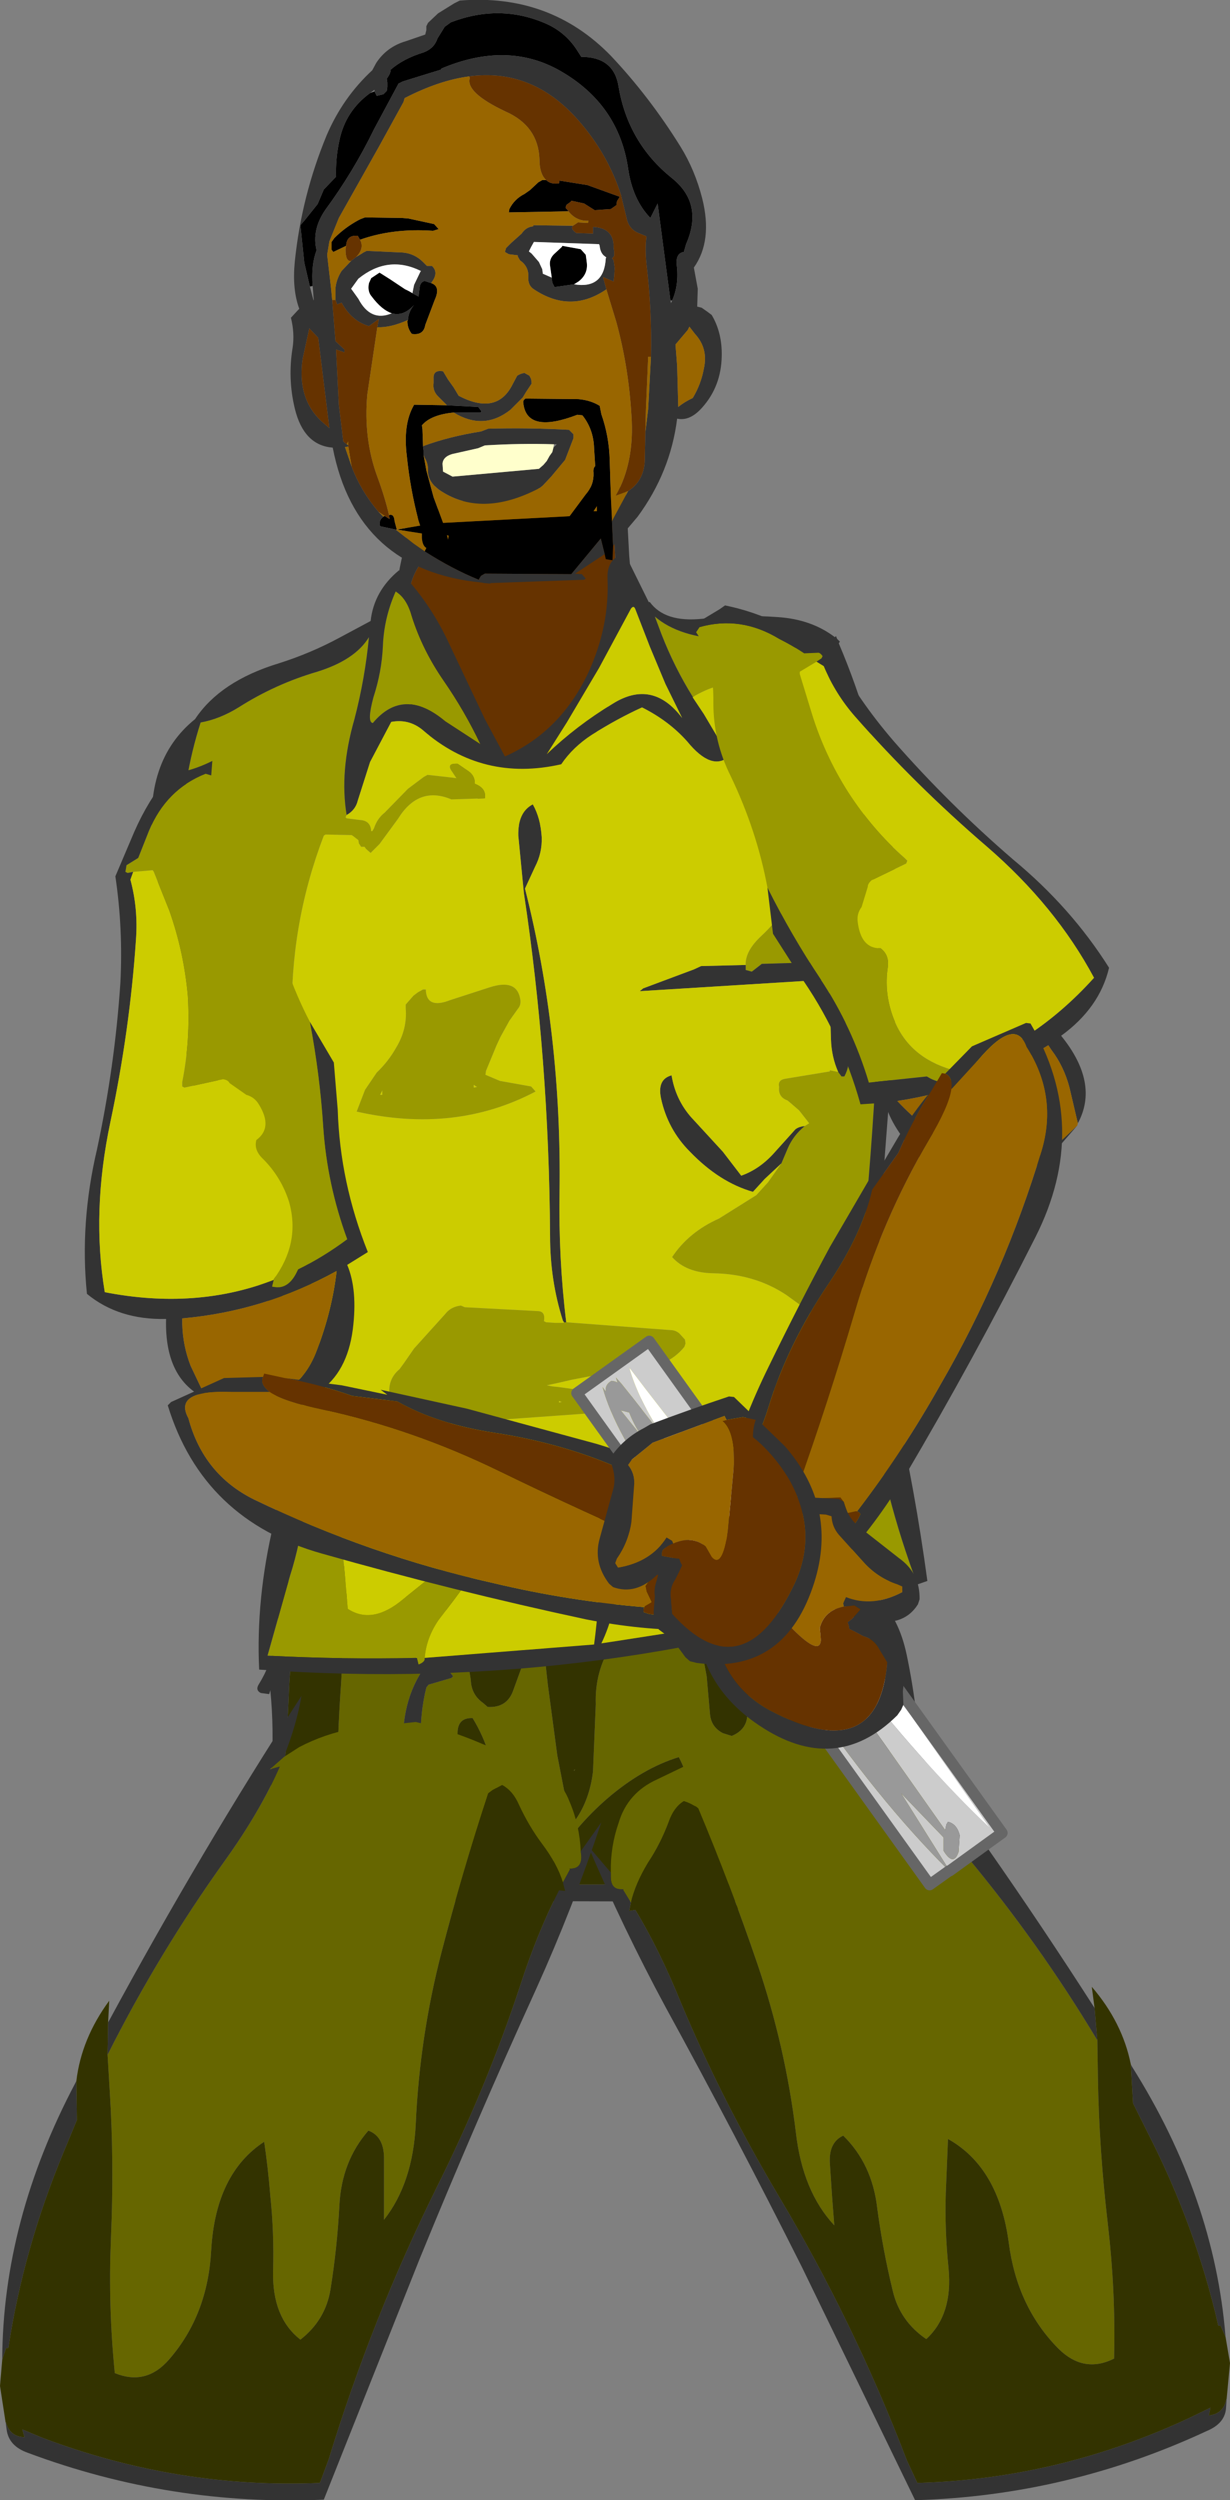 <?xml version="1.0" encoding="UTF-8" standalone="no"?>
<svg xmlns:xlink="http://www.w3.org/1999/xlink" height="224.25px" width="110.35px" xmlns="http://www.w3.org/2000/svg">
  <rect width="100%" height="100%" fill="#808080" stroke="none"/>
  <g transform="matrix(1.0, 0.0, 0.0, 1.0, 46.15, 25.6)">
    <path d="M8.8 19.6 L8.95 22.6 9.2 27.1 9.4 30.45 9.35 32.35 5.25 42.05 Q1.3 51.25 -3.95 43.55 -9.15 35.8 -9.2 34.5 L-9.45 32.15 Q-9.8 29.7 -9.45 27.5 -9.1 25.45 -7.75 24.2 -7.05 23.6 -7.35 22.45 -7.7 21.15 -6.05 21.0 L-4.05 20.6 -1.45 19.85 8.8 19.45 8.8 19.6" fill="#663300" fill-rule="evenodd" stroke="none"/>
    <path d="M8.8 19.6 L8.8 19.45 -1.45 19.85 -4.05 20.6 -6.05 21.0 Q-7.7 21.15 -7.35 22.45 -7.05 23.6 -7.75 24.2 -9.1 25.45 -9.45 27.5 -9.8 29.7 -9.45 32.15 L-9.2 34.5 Q-9.15 35.8 -3.95 43.55 1.3 51.25 5.25 42.05 L9.35 32.35 9.4 30.45 9.2 27.1 8.95 22.6 8.8 19.6 M9.95 18.25 L10.0 18.65 10.3 24.25 10.8 30.25 Q11.0 32.1 10.2 33.7 L5.3 44.75 Q0.5 55.5 -10.4 35.65 L-10.45 35.3 -10.65 29.65 Q-10.7 26.7 -9.95 23.85 -9.6 22.65 -9.65 21.3 L-9.4 21.05 Q-5.7 19.45 -1.8 18.6 L-1.15 18.35 Q4.2 18.15 9.6 18.1 9.75 18.1 9.95 18.25" fill="#333333" fill-rule="evenodd" stroke="none"/>
    <path d="M-12.55 -17.4 L-12.35 -17.0 -11.75 -17.15 -11.45 -17.45 -11.4 -17.8 -11.4 -18.2 -11.45 -18.55 Q-11.1 -19.0 -11.1 -19.35 -9.95 -20.35 -8.15 -20.9 -7.2 -21.25 -6.9 -22.15 L-6.25 -23.2 -5.7 -23.6 Q-1.25 -25.3 2.9 -23.45 4.55 -22.7 5.55 -21.2 L6.0 -20.5 Q8.95 -20.5 9.35 -17.8 10.2 -12.8 14.1 -9.65 17.0 -7.35 15.4 -3.7 L15.2 -3.0 Q14.5 -2.9 14.55 -1.95 14.8 -0.1 14.15 1.35 L14.0 1.35 12.85 -7.35 12.2 -6.05 Q10.6 -7.7 10.2 -10.5 9.35 -16.25 4.1 -19.25 -0.65 -21.95 -6.55 -19.45 L-6.6 -19.35 -8.55 -18.75 -10.0 -18.3 -10.4 -18.1 -12.6 -14.0 Q-14.45 -10.2 -16.95 -6.8 -18.2 -5.0 -17.75 -3.15 -18.25 -1.85 -18.1 0.05 L-18.35 0.1 -18.85 -2.05 -19.2 -5.4 -18.85 -5.8 -17.65 -7.3 -17.1 -8.6 -16.0 -9.75 Q-16.05 -11.4 -15.7 -13.0 -15.15 -15.65 -12.95 -17.25 L-12.55 -17.4 M2.85 -9.45 Q3.25 -9.05 4.0 -9.15 L4.05 -9.4 6.55 -9.0 9.45 -7.95 9.2 -7.55 9.15 -7.2 8.65 -6.85 7.2 -6.75 6.25 -7.35 5.1 -7.6 5.05 -7.5 4.7 -7.25 Q4.5 -6.95 4.7 -6.85 L4.85 -6.65 -0.5 -6.55 -0.45 -6.85 Q0.0 -7.75 0.9 -8.2 L1.4 -8.55 2.15 -9.25 2.5 -9.45 2.85 -9.45 M3.35 -0.7 L3.2 -1.75 Q3.1 -2.35 3.55 -2.8 L4.25 -3.45 4.3 -3.55 5.95 -3.25 6.4 -2.75 6.45 -2.4 6.5 -2.0 Q6.6 -1.0 5.75 -0.35 L5.35 -0.1 3.6 0.15 3.4 -0.25 3.35 -0.7 M8.85 23.35 L8.8 24.65 8.2 24.55 8.1 24.1 7.75 22.7 5.1 25.9 -2.65 25.85 -3.0 26.05 -3.15 26.3 -3.2 26.4 Q-5.55 25.45 -8.05 23.85 L-7.9 23.55 Q-8.25 23.35 -8.3 22.65 L-8.3 22.25 -10.55 21.9 -10.65 21.9 -12.05 21.6 Q-12.2 21.05 -11.75 20.75 L-11.7 20.7 -11.6 20.7 -11.2 20.95 -11.25 20.6 Q-10.8 20.45 -10.75 21.15 L-10.55 21.9 -8.5 21.55 -8.45 21.55 -8.6 21.1 Q-9.35 18.25 -9.65 15.3 -10.0 12.5 -9.05 10.8 L-9.0 10.7 -6.05 10.75 -3.25 10.9 -2.95 11.3 -3.05 11.4 -5.45 11.4 Q-7.5 11.6 -8.3 12.55 L-8.25 12.9 -8.2 14.4 -8.2 14.45 -8.15 14.8 -8.15 15.2 -7.9 16.6 -7.25 19.0 -6.4 21.3 4.95 20.7 6.4 18.75 Q7.15 17.9 7.1 16.8 7.05 16.4 7.25 16.2 L7.15 14.6 Q7.1 12.9 6.1 11.65 L5.65 11.6 Q1.1 13.35 0.8 10.55 0.75 10.3 1.0 10.15 L5.75 10.2 Q6.85 10.3 7.65 10.8 L7.8 11.55 Q8.5 13.55 8.55 15.7 L8.65 18.9 8.75 20.9 8.75 21.15 8.85 23.35 M7.1 20.25 L7.4 20.25 7.4 20.2 7.4 19.8 7.1 20.25 M-15.1 -3.55 L-16.25 -3.0 -16.4 -3.2 -16.4 -3.55 -16.4 -3.9 -16.15 -4.25 Q-15.2 -5.2 -14.0 -5.85 L-13.8 -5.95 -13.4 -6.1 -10.1 -6.05 -9.5 -6.0 -7.2 -5.5 -6.8 -5.05 -7.3 -4.9 Q-10.9 -5.15 -13.85 -4.1 L-14.05 -4.45 Q-15.05 -4.55 -15.1 -3.55 M-7.45 -0.2 Q-6.6 0.1 -7.15 1.3 L-8.0 3.55 Q-8.15 4.5 -9.2 4.35 -9.6 3.85 -9.6 3.2 L-9.55 3.1 Q-9.5 2.35 -9.0 1.75 -9.95 2.8 -11.0 2.5 -11.9 2.2 -12.8 1.0 -13.2 0.55 -13.05 -0.2 L-12.85 -0.65 -12.1 -1.15 -11.15 -0.55 -9.8 0.35 Q-9.45 0.5 -9.15 0.7 L-8.6 1.0 -8.5 0.2 Q-8.45 -0.3 -8.05 -0.4 L-7.45 -0.2 M-5.9 22.45 L-6.05 22.4 -5.95 22.8 -5.9 22.45" fill="#000000" fill-rule="evenodd" stroke="none"/>
    <path d="M14.15 1.35 Q14.8 -0.1 14.55 -1.95 14.5 -2.9 15.2 -3.0 L15.4 -3.7 Q17.0 -7.35 14.1 -9.65 10.2 -12.8 9.35 -17.8 8.95 -20.5 6.0 -20.5 L5.55 -21.2 Q4.55 -22.7 2.9 -23.45 -1.25 -25.3 -5.7 -23.6 L-6.25 -23.2 -6.9 -22.15 Q-7.2 -21.25 -8.15 -20.9 -9.95 -20.35 -11.1 -19.35 -11.1 -19.0 -11.45 -18.55 L-11.4 -18.2 -11.4 -17.8 -11.45 -17.45 -11.75 -17.15 -12.35 -17.0 -12.55 -17.4 -12.55 -17.55 -12.95 -17.25 Q-15.15 -15.65 -15.7 -13.0 -16.05 -11.4 -16.0 -9.75 L-17.1 -8.6 -17.65 -7.3 -18.85 -5.8 -19.2 -5.4 -18.85 -2.05 -18.35 0.1 -18.05 1.25 -18.0 1.35 -18.0 1.3 -18.1 0.05 Q-18.25 -1.85 -17.75 -3.15 -18.2 -5.0 -16.95 -6.8 -14.45 -10.2 -12.6 -14.0 L-10.4 -18.1 -10.0 -18.3 -8.55 -18.75 -6.6 -19.35 -6.55 -19.45 Q-0.65 -21.95 4.1 -19.25 9.35 -16.25 10.2 -10.5 10.6 -7.7 12.2 -6.05 L12.85 -7.35 14.0 1.35 14.05 1.6 14.15 1.35 M5.25 -5.35 Q5.0 -5.1 5.55 -4.7 L7.05 -4.65 7.05 -5.25 Q8.95 -5.15 8.9 -3.4 L8.95 -3.05 8.95 -2.65 8.8 -2.45 8.75 -2.45 8.9 -2.25 9.0 -1.55 8.95 -0.8 8.9 -0.35 7.95 -0.75 8.25 0.35 Q5.05 2.55 1.75 0.35 1.2 0.0 1.25 -0.75 1.3 -1.7 0.5 -2.25 L0.3 -2.6 0.3 -2.7 -0.5 -2.8 -0.85 -3.0 -0.75 -3.35 -0.3 -3.8 0.65 -4.65 Q1.05 -5.25 1.7 -5.3 L1.7 -5.4 5.25 -5.35 M10.2 18.45 Q11.75 17.45 11.7 15.35 L11.75 13.15 12.0 11.1 12.25 6.45 12.25 6.4 Q12.35 2.3 11.85 -1.9 11.7 -3.3 11.85 -4.4 L11.25 -4.65 Q10.25 -5.0 10.05 -6.1 L9.6 -7.95 9.6 -8.0 Q8.4 -11.8 5.7 -14.85 1.6 -19.5 -4.05 -18.75 -6.75 -18.4 -9.85 -16.8 L-9.95 -16.45 -12.15 -12.45 -15.75 -6.05 -16.6 -3.95 -16.8 -2.75 -16.45 0.25 -16.35 1.3 -16.05 5.0 -15.25 5.75 -15.25 6.0 -16.0 5.75 -15.75 10.7 -15.35 14.0 -15.05 14.25 Q-15.0 14.25 -14.9 14.35 L-14.9 14.45 -15.2 14.5 -14.6 16.25 Q-13.8 18.4 -12.2 20.3 L-11.75 20.75 Q-12.2 21.05 -12.05 21.6 L-10.65 21.9 -9.05 23.15 -8.05 23.85 Q-5.55 25.45 -3.2 26.4 L-3.15 26.4 -3.15 26.3 -3.0 26.05 -2.65 25.85 5.1 25.9 7.75 22.7 8.1 24.1 5.45 25.85 6.05 25.9 6.4 26.3 6.25 26.4 -2.2 26.7 -2.1 26.75 -2.7 26.7 -2.95 26.65 Q-14.15 25.55 -16.3 14.55 -18.9 14.35 -19.7 11.05 -20.35 8.35 -19.9 5.6 -19.7 4.3 -20.05 2.9 L-19.45 2.25 -19.3 2.1 Q-19.95 0.35 -19.7 -2.15 -19.1 -8.0 -16.85 -13.45 -15.4 -16.85 -12.75 -19.3 L-12.4 -19.95 Q-11.45 -21.4 -9.75 -21.9 L-8.0 -22.5 -7.9 -22.9 -7.9 -23.25 -7.75 -23.55 -6.85 -24.4 -5.4 -25.3 -4.9 -25.55 Q3.2 -26.2 8.65 -20.6 12.1 -16.95 14.9 -12.45 16.2 -10.35 16.85 -7.8 17.8 -4.0 16.1 -1.6 L16.45 0.3 16.4 1.9 16.8 2.0 17.3 2.35 17.7 2.65 Q18.65 4.25 18.6 6.35 18.55 9.05 16.85 10.95 15.75 12.2 14.6 11.95 14.0 16.75 11.05 20.75 L8.85 23.35 8.75 21.15 8.85 20.95 10.2 18.45 M5.35 -0.1 Q8.05 0.35 8.2 -2.45 L8.25 -2.5 8.0 -2.7 Q7.7 -3.0 7.65 -3.55 L7.6 -3.7 1.75 -3.9 1.5 -3.45 1.35 -3.15 1.3 -3.05 1.55 -2.85 2.2 -2.1 2.5 -1.45 2.55 -1.05 3.35 -0.7 3.4 -0.25 3.6 0.15 5.35 -0.1 M15.55 4.0 L14.45 5.3 14.6 7.2 14.7 10.9 Q15.25 10.45 16.0 10.1 16.75 8.85 17.0 7.45 17.4 5.65 16.2 4.35 L15.7 3.7 15.55 4.0 M-6.05 10.75 L-6.85 9.95 Q-7.35 9.45 -7.25 8.75 L-7.25 8.35 Q-7.3 7.55 -6.4 7.7 L-5.95 8.45 -5.45 9.15 -5.0 9.9 Q-1.55 11.7 -0.15 8.85 L0.25 8.1 Q0.55 7.9 0.9 7.85 L1.35 8.1 1.5 8.4 1.55 8.8 1.05 9.55 0.75 10.05 0.55 10.25 -0.35 11.15 Q-2.75 13.05 -5.45 11.4 L-3.05 11.4 -2.95 11.3 -3.25 10.9 -6.05 10.75 M-8.2 14.45 L-8.15 14.4 Q-5.85 13.55 -3.0 13.1 L-2.35 12.85 Q1.25 12.75 4.9 12.95 L5.3 13.35 5.3 13.7 4.55 15.65 3.3 17.15 2.55 17.95 2.3 18.15 Q-3.0 20.95 -6.8 18.3 L-7.2 17.95 Q-7.8 17.3 -7.75 16.55 -7.75 15.95 -8.05 15.45 L-8.15 15.2 -8.15 14.8 -8.2 14.45 M3.55 14.25 Q0.6 14.15 -2.65 14.35 L-3.25 14.6 -5.25 15.05 Q-6.4 15.25 -6.45 16.0 L-6.4 16.7 -5.55 17.15 2.2 16.45 2.6 16.1 2.9 15.75 3.15 15.3 3.4 14.95 3.5 14.55 3.8 14.25 3.55 14.25 M-14.2 -2.55 L-13.7 -2.85 -13.55 -2.95 -13.25 -3.1 -10.0 -2.95 Q-8.95 -2.85 -8.2 -2.1 L-7.85 -1.75 -7.4 -1.75 Q-6.75 -1.15 -7.45 -0.25 L-7.45 -0.2 -8.05 -0.4 Q-8.45 -0.3 -8.5 0.2 L-8.6 1.0 -9.15 0.7 -9.0 -0.05 -8.45 -1.2 -8.35 -1.3 -8.4 -1.3 Q-11.35 -2.75 -14.0 -0.6 L-14.65 0.3 -14.5 0.5 -14.0 1.2 Q-12.9 3.3 -11.0 2.5 -9.95 2.8 -9.0 1.75 -9.5 2.35 -9.55 3.1 -11.1 3.8 -12.3 3.75 L-12.15 3.0 -13.05 3.65 Q-14.6 3.2 -15.5 1.55 L-15.9 1.7 -16.05 1.3 -16.05 0.25 -16.05 0.2 Q-15.95 -0.6 -15.5 -1.3 L-14.65 -2.2 -14.2 -2.55 M-18.4 3.85 L-19.0 6.6 Q-19.5 10.1 -17.35 12.15 L-16.6 12.8 -17.6 4.7 -18.4 3.85" fill="#333333" fill-rule="evenodd" stroke="none"/>
    <path d="M4.85 -6.65 L4.7 -6.85 Q4.5 -6.95 4.7 -7.25 L5.05 -7.5 5.1 -7.6 6.25 -7.35 7.2 -6.75 8.65 -6.85 9.15 -7.2 9.2 -7.55 9.45 -7.95 6.55 -9.0 4.05 -9.4 4.0 -9.15 Q3.25 -9.05 2.85 -9.45 2.25 -10.0 2.25 -11.3 2.15 -14.3 -0.8 -15.6 -4.4 -17.3 -4.0 -18.6 L-4.05 -18.75 Q1.6 -19.5 5.7 -14.85 8.4 -11.8 9.6 -8.0 L9.6 -7.95 10.05 -6.1 Q10.25 -5.0 11.25 -4.65 L11.85 -4.4 Q11.7 -3.3 11.85 -1.9 12.35 2.3 12.25 6.4 L12.0 6.4 11.8 11.1 11.75 13.15 11.7 15.35 Q11.75 17.45 10.2 18.45 L9.1 18.85 Q10.8 15.85 10.5 11.65 10.25 7.35 9.15 3.3 L8.25 0.35 7.95 -0.75 8.9 -0.35 8.95 -0.8 9.0 -1.55 8.9 -2.25 8.75 -2.45 8.8 -2.45 8.95 -2.65 8.95 -3.05 8.9 -3.4 Q8.95 -5.15 7.05 -5.25 L7.05 -4.65 5.55 -4.7 Q5.0 -5.1 5.25 -5.35 L5.7 -5.65 6.6 -5.6 6.65 -5.8 Q5.55 -5.75 4.85 -6.65 M-12.2 20.3 Q-13.8 18.4 -14.6 16.25 L-14.9 14.45 -14.9 14.35 -14.9 14.0 -15.05 14.25 -15.35 14.0 -15.75 10.7 -16.0 5.75 -15.25 6.0 -15.25 5.75 -16.05 5.0 -16.35 1.3 -16.05 1.3 -15.9 1.7 -15.5 1.55 Q-14.6 3.2 -13.05 3.65 L-12.15 3.0 -12.3 3.75 -13.2 9.8 Q-13.55 13.75 -12.3 17.15 -11.6 19.05 -11.25 20.6 L-11.2 20.95 -11.6 20.7 -12.2 20.3 M-13.85 -4.1 Q-13.45 -3.35 -14.15 -2.6 L-14.2 -2.55 -14.65 -2.2 Q-15.15 -2.1 -15.15 -3.25 L-15.1 -3.55 Q-15.05 -4.55 -14.05 -4.45 L-13.85 -4.1 M-18.4 3.85 L-17.6 4.7 -16.6 12.8 -17.35 12.15 Q-19.5 10.1 -19.0 6.6 L-18.4 3.85" fill="#663300" fill-rule="evenodd" stroke="none"/>
    <path d="M2.85 -9.45 L2.5 -9.45 2.15 -9.25 1.4 -8.55 0.9 -8.2 Q0.0 -7.75 -0.45 -6.85 L-0.5 -6.55 4.85 -6.65 Q5.55 -5.75 6.65 -5.8 L6.6 -5.6 5.7 -5.65 5.25 -5.35 1.7 -5.4 1.7 -5.3 Q1.05 -5.25 0.65 -4.65 L-0.3 -3.8 -0.75 -3.35 -0.85 -3.0 -0.5 -2.8 0.3 -2.7 0.3 -2.6 0.5 -2.25 Q1.3 -1.7 1.25 -0.75 1.2 0.0 1.75 0.35 5.05 2.55 8.25 0.35 L9.15 3.3 Q10.25 7.35 10.5 11.65 10.8 15.85 9.1 18.85 L10.2 18.45 8.85 20.95 8.75 21.15 8.75 20.9 8.65 18.9 8.55 15.7 Q8.5 13.55 7.8 11.55 L7.65 10.8 Q6.85 10.3 5.75 10.2 L1.0 10.15 Q0.75 10.3 0.8 10.55 1.1 13.35 5.65 11.6 L6.1 11.65 Q7.1 12.9 7.15 14.6 L7.25 16.2 Q7.05 16.4 7.1 16.8 7.15 17.9 6.4 18.75 L4.95 20.7 -6.4 21.3 -7.25 19.0 -7.9 16.6 -8.15 15.2 -8.05 15.45 Q-7.75 15.95 -7.75 16.55 -7.8 17.3 -7.2 17.95 L-6.8 18.3 Q-3.0 20.95 2.3 18.15 L2.55 17.95 3.3 17.15 4.55 15.65 5.3 13.7 5.3 13.35 4.9 12.95 Q1.25 12.75 -2.35 12.85 L-3.0 13.1 Q-5.85 13.55 -8.15 14.4 L-8.2 14.45 -8.2 14.4 -8.25 12.9 -8.3 12.55 Q-7.5 11.6 -5.45 11.4 -2.75 13.05 -0.35 11.15 L0.55 10.25 0.75 10.05 1.05 9.55 1.55 8.8 1.5 8.4 1.35 8.1 0.9 7.85 Q0.55 7.9 0.25 8.1 L-0.15 8.85 Q-1.55 11.7 -5.0 9.9 L-5.45 9.15 -5.95 8.45 -6.4 7.7 Q-7.3 7.55 -7.25 8.35 L-7.25 8.75 Q-7.35 9.45 -6.85 9.95 L-6.05 10.75 -9.0 10.7 -9.05 10.8 Q-10.0 12.5 -9.65 15.3 -9.35 18.25 -8.6 21.1 L-8.45 21.55 -8.5 21.55 -10.55 21.9 -10.75 21.15 Q-10.8 20.45 -11.25 20.6 -11.6 19.05 -12.3 17.15 -13.55 13.75 -13.2 9.8 L-12.3 3.75 Q-11.1 3.8 -9.55 3.1 L-9.6 3.2 Q-9.6 3.85 -9.2 4.35 -8.15 4.5 -8.0 3.55 L-7.15 1.3 Q-6.6 0.1 -7.45 -0.2 L-7.45 -0.25 Q-6.75 -1.15 -7.4 -1.75 L-7.85 -1.75 -8.2 -2.1 Q-8.95 -2.85 -10.0 -2.95 L-13.25 -3.1 -13.55 -2.95 -13.7 -2.85 -14.2 -2.55 -14.15 -2.6 Q-13.45 -3.35 -13.85 -4.1 -10.9 -5.15 -7.3 -4.9 L-6.8 -5.05 -7.2 -5.5 -9.5 -6.0 -10.1 -6.05 -13.4 -6.1 -13.8 -5.95 -14.0 -5.85 Q-15.2 -5.2 -16.15 -4.25 L-16.4 -3.9 -16.4 -3.55 -16.4 -3.2 -16.25 -3.0 -15.1 -3.55 -15.15 -3.25 Q-15.15 -2.1 -14.65 -2.2 L-15.5 -1.3 Q-15.95 -0.6 -16.05 0.2 L-16.05 0.25 -16.05 1.3 -16.35 1.3 -16.45 0.25 -16.8 -2.75 -16.6 -3.95 -15.75 -6.05 -12.15 -12.45 -9.95 -16.45 -9.85 -16.8 Q-6.75 -18.4 -4.05 -18.75 L-4.0 -18.6 Q-4.4 -17.3 -0.8 -15.6 2.15 -14.3 2.25 -11.3 2.25 -10.0 2.85 -9.45 M11.75 13.15 L11.8 11.1 12.0 6.4 12.25 6.4 12.25 6.45 12.0 11.1 11.75 13.15 M-8.05 23.85 L-9.05 23.15 -10.65 21.9 -10.55 21.9 -8.3 22.25 -8.3 22.65 Q-8.25 23.35 -7.9 23.55 L-8.05 23.85 M-11.75 20.75 L-12.2 20.3 -11.6 20.7 -11.7 20.7 -11.75 20.75 M-14.6 16.25 L-15.2 14.5 -14.9 14.45 -14.6 16.25 M-14.9 14.35 Q-15.0 14.25 -15.05 14.25 L-14.9 14.0 -14.9 14.35 M15.55 4.0 L15.7 3.7 16.2 4.35 Q17.4 5.65 17.0 7.45 16.75 8.85 16.0 10.1 15.25 10.45 14.7 10.9 L14.6 7.2 14.45 5.3 15.55 4.0 M7.1 20.25 L7.4 19.8 7.4 20.2 7.4 20.25 7.1 20.25 M-5.9 22.45 L-5.95 22.8 -6.05 22.4 -5.9 22.45" fill="#996600" fill-rule="evenodd" stroke="none"/>
    <path d="M3.35 -0.7 L2.55 -1.05 2.5 -1.45 2.2 -2.1 1.55 -2.85 1.3 -3.05 1.35 -3.15 1.5 -3.45 1.75 -3.9 7.6 -3.7 7.65 -3.55 Q7.7 -3.0 8.0 -2.7 L8.25 -2.5 8.2 -2.45 Q8.05 0.35 5.35 -0.1 L5.75 -0.35 Q6.6 -1.0 6.5 -2.0 L6.45 -2.4 6.4 -2.75 5.95 -3.25 4.3 -3.55 4.25 -3.45 3.55 -2.8 Q3.1 -2.35 3.2 -1.75 L3.35 -0.7 M-11.0 2.5 Q-12.9 3.3 -14.0 1.2 L-14.5 0.5 -14.65 0.3 -14.0 -0.6 Q-11.35 -2.75 -8.4 -1.3 L-8.45 -1.2 -9.0 -0.05 -9.15 0.7 Q-9.45 0.5 -9.8 0.35 L-11.15 -0.55 -12.1 -1.15 -12.85 -0.65 -13.05 -0.2 Q-13.2 0.55 -12.8 1.0 -11.9 2.2 -11.0 2.5" fill="#ffffff" fill-rule="evenodd" stroke="none"/>
    <path d="M3.5 14.55 L3.4 14.95 3.15 15.3 2.9 15.75 2.6 16.1 2.2 16.45 -5.55 17.15 -6.4 16.7 -6.45 16.0 Q-6.4 15.25 -5.25 15.05 L-3.25 14.6 -2.65 14.35 Q0.6 14.15 3.55 14.25 L3.5 14.55" fill="#ffffcc" fill-rule="evenodd" stroke="none"/>
    <path d="M-8.25 137.45 L-8.4 130.25 Q-8.45 127.95 -7.9 125.75 L-7.7 125.5 -5.65 124.9 -5.5 124.75 -5.85 124.3 -8.0 123.85 Q-10.3 127.05 -9.95 131.75 L-9.85 133.25 Q-12.1 134.75 -12.9 137.1 -13.9 139.9 -15.9 140.6 L-15.9 135.1 Q-15.9 130.25 -15.55 125.4 -15.3 121.6 -15.55 118.05 -10.3 116.6 -5.8 119.0 L-5.65 119.25 Q-5.6 120.6 -4.95 121.85 -4.05 123.55 -3.9 125.25 -3.8 126.45 -2.8 127.15 L-2.4 127.5 Q-0.65 127.6 -0.1 126.0 L1.1 122.7 Q1.5 121.7 2.3 120.9 L2.5 121.0 3.0 125.5 3.85 131.85 4.85 137.0 5.5 137.6 Q6.75 135.8 7.05 133.3 L7.3 127.25 Q7.2 124.35 8.7 121.95 L9.1 121.25 Q9.3 121.05 9.55 121.0 13.3 119.85 16.35 121.8 L16.75 122.1 17.25 124.75 17.55 128.15 Q17.65 129.3 18.7 129.85 L19.5 130.1 Q20.95 129.5 20.9 128.0 20.8 125.9 21.85 124.45 L23.7 122.0 23.85 121.75 23.9 122.0 24.35 125.15 24.85 128.5 24.9 128.65 24.75 128.5 Q23.9 129.45 24.65 132.4 25.5 136.05 24.9 139.7 L24.4 143.35 18.55 143.4 17.95 142.5 Q16.5 140.35 16.3 137.65 16.1 134.65 14.75 132.0 11.5 133.0 8.35 135.7 5.45 138.2 3.35 141.6 1.8 141.5 0.7 140.15 L-1.4 137.85 -1.55 135.25 Q-1.75 133.55 -2.25 131.85 -2.8 130.05 -3.75 128.5 -5.1 128.45 -5.1 129.85 L-5.2 133.6 Q-5.5 136.4 -7.9 137.0 L-8.15 137.45 -8.25 137.45 M-15.7 116.35 L-13.0 116.35 -13.0 116.45 -15.35 117.15 -15.6 117.25 -15.7 116.35 M5.45 133.1 L5.35 133.25 5.35 133.15 5.45 133.1 M26.75 131.4 L26.9 131.4 26.75 131.4" fill="#666600" fill-rule="evenodd" stroke="none"/>
    <path d="M17.05 144.95 L13.9 144.95 Q13.9 146.35 12.6 146.5 L12.4 144.95 -3.35 144.9 -3.35 145.1 -3.5 147.75 Q-4.9 147.2 -5.15 144.9 L-8.55 144.9 -8.75 146.0 -9.4 144.9 -22.4 144.8 -22.65 144.6 -22.6 144.25 Q-22.05 142.25 -22.05 140.1 L-21.8 133.35 Q-21.55 129.45 -21.9 126.0 L-22.0 126.35 -22.75 126.25 Q-23.25 126.0 -22.95 125.5 -21.8 123.65 -21.45 121.55 -21.15 119.75 -21.15 117.85 L-21.15 116.75 -20.6 116.4 -19.9 116.0 -19.1 115.7 -17.15 115.1 -16.5 114.85 Q5.6 114.95 27.7 115.9 33.8 116.15 35.2 122.85 37.35 133.15 36.0 144.75 L35.85 144.85 25.8 144.9 Q25.2 145.95 24.1 146.5 L24.25 144.9 19.65 144.95 18.55 143.4 24.4 143.35 24.9 139.7 Q25.5 136.05 24.65 132.4 23.9 129.45 24.75 128.5 L24.9 128.65 24.95 128.95 Q25.25 130.35 26.35 131.25 L26.75 131.4 Q27.35 133.15 27.15 135.3 L26.35 142.8 26.3 143.35 34.85 143.25 Q34.85 138.95 35.25 134.65 35.85 128.65 33.5 124.05 31.85 120.8 31.35 117.35 29.65 116.4 27.6 116.4 7.3 116.3 -13.0 116.35 L-15.7 116.35 -15.75 116.0 -16.0 116.35 -16.9 116.35 -17.5 116.55 -18.85 116.95 -19.65 117.25 -20.2 125.5 Q-20.4 130.55 -20.85 135.6 -21.2 139.25 -20.9 143.1 L-21.15 143.45 -20.9 143.45 -9.85 143.45 -9.95 140.7 -9.8 135.0 -8.5 132.75 Q-8.75 132.55 -8.85 132.6 L-9.85 133.25 -9.95 131.75 Q-10.3 127.05 -8.0 123.85 L-5.85 124.3 -5.5 124.75 -5.65 124.9 -7.7 125.5 -7.9 125.75 Q-8.45 127.95 -8.4 130.25 L-8.25 137.45 -8.25 138.1 Q-8.15 140.85 -8.4 143.45 L-5.2 143.45 Q-5.2 141.1 -6.0 138.85 L-6.2 138.15 Q-5.55 138.0 -5.15 137.25 L-5.0 136.95 Q-4.25 138.65 -3.85 140.6 L-3.45 143.45 3.75 143.45 12.3 143.4 12.3 142.35 12.1 137.9 Q11.9 135.95 13.25 135.5 13.9 137.55 13.75 140.0 L13.75 143.4 16.35 143.4 17.05 144.95" fill="#333333" fill-rule="evenodd" stroke="none"/>
    <path d="M17.05 144.95 L16.35 143.4 13.75 143.4 13.75 140.0 Q13.9 137.55 13.25 135.5 11.9 135.95 12.1 137.9 L12.3 142.35 12.3 143.4 3.75 143.45 -3.45 143.45 -3.85 140.6 Q-4.25 138.65 -5.0 136.95 L-5.15 137.25 Q-5.55 138.0 -6.2 138.15 L-6.0 138.85 Q-5.2 141.1 -5.2 143.45 L-8.4 143.45 Q-8.15 140.85 -8.25 138.1 L-8.25 137.45 -8.15 137.45 -7.9 137.0 Q-5.5 136.4 -5.2 133.6 L-5.1 129.85 Q-5.1 128.45 -3.75 128.5 -2.8 130.05 -2.25 131.85 -1.75 133.55 -1.55 135.25 L-1.4 137.85 0.7 140.15 Q1.8 141.5 3.35 141.6 5.45 138.2 8.35 135.7 11.5 133.0 14.75 132.0 16.1 134.65 16.3 137.65 16.5 140.35 17.95 142.5 L18.55 143.4 19.65 144.95 20.1 145.5 Q19.6 146.55 18.8 145.6 18.15 144.85 17.1 145.0 L17.05 144.95 M-9.85 133.25 L-8.85 132.6 Q-8.75 132.55 -8.5 132.75 L-9.8 135.0 -9.95 140.7 -9.85 143.45 -20.9 143.45 -20.9 143.1 Q-21.2 139.25 -20.85 135.6 -20.4 130.55 -20.2 125.5 L-19.65 117.25 -18.85 116.95 -17.5 116.55 -16.9 116.35 -16.0 116.35 -15.75 116.0 -15.7 116.35 -15.6 117.25 -15.35 117.15 -13.0 116.45 -13.0 116.35 Q7.3 116.3 27.6 116.4 29.65 116.4 31.35 117.35 31.85 120.8 33.5 124.05 35.85 128.65 35.25 134.65 34.85 138.95 34.85 143.25 L26.3 143.35 26.35 142.8 27.15 135.3 Q27.35 133.15 26.75 131.4 L26.35 131.25 Q25.25 130.35 24.95 128.95 L24.9 128.65 24.85 128.5 24.35 125.15 23.9 122.0 23.85 121.75 23.7 122.0 21.85 124.45 Q20.8 125.9 20.9 128.0 20.95 129.5 19.5 130.1 L18.7 129.85 Q17.65 129.3 17.55 128.15 L17.25 124.75 16.75 122.1 16.35 121.8 Q13.3 119.85 9.55 121.0 9.3 121.05 9.1 121.25 L8.7 121.95 Q7.2 124.35 7.3 127.25 L7.05 133.3 Q6.75 135.8 5.5 137.6 L4.85 137.0 3.85 131.85 3.0 125.5 2.5 121.0 2.3 120.9 Q1.5 121.7 1.1 122.7 L-0.1 126.0 Q-0.65 127.6 -2.4 127.5 L-2.8 127.15 Q-3.8 126.45 -3.9 125.25 -4.05 123.55 -4.95 121.85 -5.6 120.6 -5.65 119.25 L-5.8 119.0 Q-10.3 116.6 -15.55 118.05 -15.3 121.6 -15.55 125.4 -15.9 130.25 -15.9 135.1 L-15.9 140.6 Q-13.9 139.9 -12.9 137.1 -12.1 134.75 -9.85 133.25 M26.75 131.4 L26.9 131.4 26.75 131.4 M5.45 133.1 L5.35 133.15 5.35 133.25 5.45 133.1" fill="#333300" fill-rule="evenodd" stroke="none"/>
    <path d="M16.0 36.95 L16.0 36.9 Q14.35 34.25 13.2 31.3 L12.6 29.7 Q14.8 31.6 19.1 31.75 22.75 31.8 26.2 32.75 27.2 33.0 28.05 32.75 27.75 33.9 28.3 35.6 33.15 49.8 32.65 65.5 32.35 73.85 31.6 82.2 29.9 99.25 35.8 115.55 27.3 118.3 18.75 120.05 L18.05 120.6 17.3 120.75 17.45 120.3 Q17.7 119.25 18.75 117.95 L22.15 113.35 25.1 108.65 24.5 106.75 24.0 105.3 Q23.5 103.9 23.45 102.35 L23.3 99.35 23.25 98.6 24.7 97.0 25.0 96.6 25.45 95.9 26.95 93.55 27.45 92.75 24.4 90.55 Q21.55 88.65 17.8 88.6 15.4 88.55 14.15 87.15 15.65 84.9 18.35 83.7 L21.7 81.6 22.75 80.45 23.95 78.75 24.5 77.45 Q25.0 76.25 26.05 75.4 L26.45 75.15 25.55 74.0 24.8 73.35 24.5 73.1 Q23.65 72.8 23.75 71.9 23.6 71.25 24.35 71.15 L28.3 70.5 28.3 70.4 29.05 70.55 29.35 70.95 29.6 70.95 Q30.15 69.95 29.95 68.65 L29.6 65.0 29.4 61.25 29.35 60.85 Q29.15 60.7 29.0 60.65 L22.25 60.85 22.2 60.85 21.3 61.55 20.75 61.4 20.75 60.95 Q20.7 59.7 22.15 58.35 24.4 56.25 25.4 53.7 L25.65 52.9 25.55 52.65 Q25.1 52.2 24.6 51.9 23.85 51.5 23.25 51.1 L23.0 50.8 Q22.85 48.9 23.5 47.1 25.0 43.0 23.2 38.85 21.15 34.0 16.2 36.8 L16.0 36.95 M-8.05 123.1 L-8.05 123.25 Q-8.1 123.5 -8.6 123.7 L-8.75 123.1 -8.8 123.0 -8.8 123.1 Q-15.4 123.25 -22.15 122.9 L-20.15 115.8 Q-18.15 109.55 -18.8 102.75 L-18.45 102.7 -19.25 95.9 -19.35 94.4 -19.55 92.9 -19.95 92.9 -20.3 90.9 -20.55 91.45 -22.6 85.6 Q-26.25 73.9 -28.8 61.9 -31.4 49.3 -28.15 39.2 -26.45 38.9 -24.75 37.85 -21.45 35.75 -17.7 34.65 -14.3 33.6 -13.05 31.55 -13.4 35.25 -14.35 38.9 -15.7 43.6 -15.05 47.5 L-15.15 47.7 -15.05 47.8 -13.85 47.95 Q-12.9 48.0 -12.85 48.95 L-12.75 48.95 -12.6 48.7 Q-12.3 47.8 -11.65 47.3 L-9.55 45.15 -8.15 44.1 -7.8 43.9 -5.55 44.15 -5.2 44.2 -5.6 43.6 Q-6.15 42.85 -5.1 42.9 L-4.15 43.55 Q-3.55 43.95 -3.55 44.65 L-3.55 44.7 Q-2.5 45.1 -2.65 46.0 L-5.65 46.1 Q-8.6 44.85 -10.45 47.85 L-12.1 50.1 -12.9 50.9 -13.3 50.55 -13.45 50.35 -13.75 50.35 -13.95 50.05 -14.0 49.75 -14.45 49.4 -14.6 49.3 -16.95 49.25 -17.1 49.35 Q-20.2 57.45 -19.95 66.1 -19.55 79.85 -17.75 93.05 -16.0 105.9 -14.95 118.7 -12.75 120.15 -10.0 117.85 L-6.65 115.15 Q-4.8 113.75 -3.25 113.7 -2.9 114.4 -3.35 115.1 L-5.5 118.0 -6.8 119.7 Q-7.9 121.3 -8.05 123.1 M4.65 93.0 L14.0 93.7 Q14.45 93.7 14.8 94.0 L15.3 94.55 15.35 94.9 15.25 95.2 Q13.7 97.1 10.85 97.15 L9.85 97.25 5.15 98.15 3.85 98.45 2.9 98.65 3.4 98.75 3.9 98.8 8.95 99.5 10.25 99.6 Q11.6 99.75 12.55 100.5 L12.55 100.75 -6.35 102.1 Q-8.95 102.1 -10.65 100.55 L-10.95 100.2 -11.15 99.85 Q-11.5 98.2 -10.3 97.2 L-9.9 96.65 -9.0 95.35 -6.2 92.25 Q-5.7 91.6 -4.8 91.5 L-4.45 91.65 2.15 92.0 Q2.8 92.05 2.65 92.9 L2.85 93.0 3.6 93.05 4.4 93.05 4.45 93.0 4.65 93.0 M4.0 100.2 L4.25 100.15 4.0 100.05 4.0 100.2 M-9.2 29.7 Q-8.25 32.7 -6.35 35.45 -4.45 38.2 -3.05 41.15 L-6.2 39.1 Q-9.95 35.95 -12.7 39.25 -13.25 39.2 -12.65 36.95 -11.9 34.65 -11.8 32.35 -11.7 29.8 -10.65 27.45 -9.65 28.05 -9.2 29.7 M-9.75 64.5 L-9.05 63.7 -8.65 63.4 -8.2 63.15 -7.95 63.15 Q-7.9 64.95 -5.75 64.1 L-2.2 62.95 Q0.15 62.2 0.5 63.9 0.65 64.5 0.3 64.9 L-0.45 65.95 -1.25 67.4 -1.6 68.15 -2.55 70.45 -2.6 70.8 -1.3 71.35 1.5 71.85 1.9 72.3 Q-5.3 76.1 -14.15 74.1 L-13.4 72.15 -12.35 70.6 Q-11.3 69.6 -10.6 68.35 -9.6 66.7 -9.75 64.85 L-9.75 64.5 M-12.05 72.6 L-11.85 72.6 -11.85 72.2 -12.05 72.6 M-3.35 71.9 L-3.65 71.7 -3.65 71.95 -3.35 71.9" fill="#999900" fill-rule="evenodd" stroke="none"/>
    <path d="M10.45 29.0 L7.6 34.3 4.7 39.2 2.9 42.05 Q5.55 39.5 8.85 37.5 12.4 35.3 15.05 38.8 L13.55 35.75 12.15 32.4 10.85 29.05 Q10.7 28.65 10.45 29.0 M12.05 28.4 L12.15 28.4 Q13.5 30.25 16.85 29.9 20.3 29.5 23.65 29.75 26.65 29.95 28.75 31.55 L28.85 31.45 28.95 31.7 29.2 31.95 29.1 32.1 Q35.5 47.15 34.25 64.7 L32.95 81.75 Q32.15 91.55 34.15 100.15 35.95 108.05 37.05 116.2 8.4 126.4 -22.9 124.15 -23.2 117.8 -21.6 111.05 -20.15 104.55 -21.1 97.8 -21.5 95.1 -21.0 93.05 -25.75 84.9 -28.2 74.45 -30.95 62.7 -32.4 50.2 -33.3 42.65 -28.65 38.9 -26.4 35.5 -21.15 33.9 -18.3 33.0 -15.7 31.6 L-12.9 30.1 Q-12.6 27.4 -10.35 25.55 -7.55 28.45 -5.85 32.15 L-2.65 38.9 -0.85 42.25 Q4.1 40.05 6.6 34.8 8.55 30.6 8.35 26.25 8.3 24.45 9.9 24.05 L12.05 28.4 M17.45 120.3 L17.3 120.75 18.05 120.6 18.75 120.05 Q27.3 118.3 35.8 115.55 29.9 99.25 31.6 82.2 32.35 73.85 32.65 65.5 33.15 49.8 28.3 35.6 27.75 33.9 28.05 32.75 27.2 33.0 26.2 32.75 22.75 31.8 19.1 31.75 14.8 31.6 12.6 29.7 L13.2 31.3 Q14.35 34.25 16.0 36.9 L16.0 36.95 17.0 38.45 19.25 42.25 Q17.7 43.6 15.5 40.9 13.85 39.05 11.45 37.85 9.25 38.85 6.95 40.3 5.25 41.4 4.2 42.95 -2.85 44.55 -8.2 39.9 -9.45 38.85 -11.05 39.15 L-12.95 42.75 -14.05 46.2 Q-14.25 47.05 -15.05 47.5 -15.7 43.6 -14.35 38.9 -13.4 35.25 -13.05 31.55 -14.3 33.6 -17.7 34.65 -21.45 35.75 -24.75 37.85 -26.45 38.9 -28.15 39.2 -31.4 49.3 -28.8 61.9 -26.25 73.9 -22.6 85.6 L-20.55 91.45 -20.3 90.9 -19.95 92.9 -19.35 94.4 -19.25 95.9 -19.6 95.25 -19.55 95.9 Q-19.1 99.25 -18.8 102.75 -18.15 109.55 -20.15 115.8 L-22.15 122.9 Q-15.4 123.25 -8.8 123.1 L-8.75 123.1 -8.6 123.7 Q-8.1 123.5 -8.05 123.25 L-8.05 123.1 7.15 121.9 Q8.15 114.3 7.35 106.6 L8.1 109.15 Q10.45 116.3 7.8 121.8 L17.45 120.3 M20.75 60.95 L20.75 61.4 21.3 61.55 22.2 60.85 22.25 60.85 29.0 60.65 Q29.15 60.7 29.35 60.85 L29.4 61.25 29.6 65.0 29.95 68.65 Q30.15 69.95 29.6 70.95 L29.35 70.95 29.05 70.55 Q28.45 69.2 28.4 67.6 L28.3 64.3 28.2 62.4 28.2 62.25 11.25 63.3 11.55 63.05 16.1 61.35 16.75 61.05 20.75 60.95 M26.05 75.4 Q25.0 76.25 24.5 77.45 L23.95 78.75 22.45 80.15 21.4 81.3 Q18.4 80.45 15.75 77.7 13.75 75.7 13.15 72.9 12.8 71.2 14.1 70.85 14.45 73.0 15.85 74.6 L18.7 77.7 20.35 79.85 Q22.05 79.25 23.4 77.7 L25.2 75.7 Q25.5 75.45 26.05 75.4 M4.45 93.0 L4.35 92.85 Q3.2 89.25 3.2 85.25 3.1 69.35 0.85 54.5 L0.35 49.35 Q0.3 47.25 1.65 46.55 2.35 47.8 2.45 49.5 2.5 50.9 1.85 52.15 L0.95 54.1 Q4.25 67.15 4.05 81.3 3.95 87.3 4.65 93.0 L4.45 93.0 M-9.2 29.7 Q-9.65 28.05 -10.65 27.45 -11.7 29.8 -11.8 32.35 -11.9 34.65 -12.65 36.95 -13.25 39.2 -12.7 39.25 -9.95 35.95 -6.2 39.1 L-3.05 41.15 Q-4.45 38.2 -6.35 35.45 -8.25 32.7 -9.2 29.7" fill="#333333" fill-rule="evenodd" stroke="none"/>
    <path d="M10.45 29.0 Q10.7 28.65 10.85 29.05 L12.15 32.4 13.55 35.75 15.05 38.8 Q12.4 35.3 8.85 37.5 5.55 39.5 2.9 42.05 L4.7 39.2 7.6 34.3 10.45 29.0 M16.0 36.95 L16.2 36.8 Q21.15 34.0 23.2 38.85 25.0 43.0 23.5 47.1 22.85 48.9 23.0 50.8 L23.25 51.1 Q23.85 51.5 24.6 51.9 25.1 52.2 25.55 52.65 L25.65 52.9 25.4 53.7 Q24.4 56.25 22.15 58.35 20.7 59.7 20.75 60.95 L16.75 61.05 16.1 61.35 11.55 63.05 11.25 63.3 28.2 62.25 28.2 62.4 28.3 64.3 28.4 67.6 Q28.45 69.2 29.05 70.55 L28.3 70.4 28.3 70.5 24.35 71.15 Q23.6 71.25 23.75 71.9 23.65 72.8 24.5 73.1 L24.8 73.35 25.55 74.0 26.45 75.15 26.05 75.4 Q25.5 75.45 25.2 75.7 L23.4 77.7 Q22.05 79.25 20.35 79.85 L18.7 77.7 15.85 74.6 Q14.45 73.0 14.1 70.85 12.8 71.2 13.15 72.9 13.75 75.7 15.75 77.7 18.4 80.45 21.4 81.3 L22.45 80.15 23.95 78.75 22.75 80.45 21.7 81.6 18.35 83.7 Q15.65 84.9 14.15 87.15 15.4 88.55 17.8 88.6 21.55 88.65 24.4 90.55 L27.45 92.75 26.95 93.55 25.45 95.9 25.0 96.6 24.7 97.0 23.25 98.6 23.3 99.35 23.45 102.35 Q23.5 103.9 24.0 105.3 L24.5 106.75 25.1 108.65 22.15 113.35 18.75 117.95 Q17.7 119.25 17.45 120.3 L7.8 121.8 Q10.45 116.3 8.1 109.15 L7.35 106.6 Q8.15 114.3 7.15 121.9 L-8.05 123.1 Q-7.9 121.3 -6.8 119.7 L-5.5 118.0 -3.35 115.1 Q-2.9 114.4 -3.25 113.7 -4.8 113.75 -6.65 115.15 L-10.0 117.85 Q-12.75 120.15 -14.95 118.7 -16.0 105.9 -17.75 93.05 -19.55 79.85 -19.95 66.1 -20.2 57.45 -17.1 49.35 L-16.95 49.25 -14.6 49.3 -14.45 49.4 -14.0 49.75 -13.95 50.05 -13.75 50.35 -13.45 50.35 -13.3 50.55 -12.9 50.9 -12.1 50.1 -10.45 47.85 Q-8.6 44.85 -5.65 46.1 L-2.65 46.0 Q-2.5 45.1 -3.55 44.7 L-3.55 44.65 Q-3.55 43.95 -4.15 43.55 L-5.1 42.9 Q-6.15 42.85 -5.6 43.6 L-5.2 44.2 -5.55 44.15 -7.8 43.9 -8.15 44.1 -9.55 45.15 -11.65 47.3 Q-12.3 47.8 -12.6 48.7 L-12.75 48.95 -12.85 48.95 Q-12.9 48.0 -13.85 47.95 L-15.05 47.8 -15.15 47.7 -15.05 47.5 Q-14.25 47.05 -14.05 46.2 L-12.95 42.75 -11.05 39.15 Q-9.45 38.85 -8.2 39.9 -2.85 44.55 4.2 42.95 5.25 41.4 6.95 40.3 9.25 38.85 11.45 37.85 13.85 39.05 15.5 40.9 17.7 43.6 19.25 42.25 L17.0 38.45 16.0 36.95 M22.2 60.85 L22.25 60.85 22.2 60.85 M-8.75 123.1 L-8.8 123.1 -8.8 123.0 -8.75 123.1 M-18.8 102.75 Q-19.1 99.25 -19.55 95.9 L-19.6 95.25 -19.25 95.9 -18.45 102.7 -18.8 102.75 M-19.35 94.4 L-19.95 92.9 -19.55 92.9 -19.35 94.4 M4.65 93.0 Q3.95 87.3 4.05 81.3 4.25 67.15 0.95 54.1 L1.85 52.15 Q2.5 50.9 2.45 49.5 2.35 47.8 1.65 46.55 0.3 47.25 0.35 49.35 L0.85 54.5 Q3.1 69.35 3.2 85.25 3.2 89.25 4.35 92.85 L4.45 93.0 4.4 93.05 3.6 93.05 2.85 93.0 2.65 92.9 Q2.8 92.05 2.15 92.0 L-4.45 91.65 -4.8 91.5 Q-5.7 91.6 -6.2 92.25 L-9.0 95.35 -9.9 96.65 -10.3 97.2 Q-11.5 98.2 -11.15 99.85 L-10.95 100.2 -10.65 100.55 Q-8.95 102.1 -6.35 102.1 L12.55 100.75 12.55 100.5 Q11.6 99.75 10.25 99.6 L8.95 99.5 3.9 98.8 3.4 98.75 2.9 98.65 3.85 98.45 5.15 98.15 9.85 97.25 10.85 97.15 Q13.7 97.1 15.25 95.2 L15.35 94.9 15.3 94.55 14.8 94.0 Q14.45 93.7 14.0 93.7 L4.65 93.0 M4.0 100.2 L4.0 100.05 4.25 100.15 4.0 100.2 M-9.75 64.5 L-9.75 64.85 Q-9.6 66.7 -10.6 68.35 -11.3 69.6 -12.35 70.6 L-13.4 72.15 -14.15 74.1 Q-5.3 76.1 1.9 72.3 L1.5 71.85 -1.3 71.35 -2.6 70.8 -2.55 70.45 -1.6 68.15 -1.25 67.4 -0.45 65.95 0.3 64.9 Q0.65 64.5 0.5 63.9 0.15 62.2 -2.2 62.95 L-5.75 64.1 Q-7.9 64.95 -7.95 63.15 L-8.2 63.15 -8.65 63.4 -9.05 63.7 -9.75 64.5 M-12.05 72.6 L-11.85 72.2 -11.85 72.6 -12.05 72.6 M-3.35 71.9 L-3.65 71.95 -3.65 71.7 -3.35 71.9" fill="#cccc00" fill-rule="evenodd" stroke="none"/>
    <path d="M8.65 142.35 Q8.6 140.05 9.35 137.9 10.15 135.2 12.8 134.0 L16.65 132.15 Q19.55 130.65 22.55 129.7 L28.2 129.9 Q30.7 130.15 33.1 131.2 33.9 131.55 34.6 132.0 L35.9 133.0 35.0 132.8 Q37.05 136.65 40.5 140.8 47.05 148.65 52.3 157.4 L52.35 160.75 Q52.45 167.15 53.25 173.95 53.95 179.95 53.8 185.95 51.1 187.3 48.85 185.1 45.1 181.35 44.35 175.55 43.45 168.8 38.9 166.25 L38.7 171.15 Q38.6 174.45 38.95 177.85 39.35 182.0 36.95 184.2 34.6 182.6 33.95 179.9 33.05 176.2 32.55 172.45 32.1 168.5 29.5 165.95 28.2 166.55 28.3 168.4 L28.5 171.4 28.7 174.0 Q25.85 170.95 25.25 165.65 24.3 157.9 21.8 150.55 19.4 143.5 16.5 136.6 16.3 136.4 16.1 136.35 15.7 136.1 15.2 135.95 14.3 136.5 13.85 137.8 13.1 139.8 12.0 141.45 10.85 143.35 10.45 145.05 L9.75 143.9 9.8 143.85 9.65 143.85 Q8.65 143.9 8.65 142.75 L8.65 142.35" fill="#666600" fill-rule="evenodd" stroke="none"/>
    <path d="M34.6 132.0 Q33.2 129.2 32.55 126.6 42.65 139.85 52.05 154.5 L52.3 157.4 Q47.05 148.65 40.5 140.8 37.05 136.65 35.0 132.8 L35.9 133.0 34.6 132.0 M55.3 159.55 L55.4 159.75 Q62.8 171.5 63.8 184.0 L63.35 183.0 63.15 183.0 Q61.15 174.2 56.9 165.85 L55.5 163.05 55.3 159.55 M63.9 189.55 L63.9 189.5 63.85 190.3 Q63.8 191.75 62.1 192.45 49.65 198.25 35.95 198.65 L25.8 177.75 Q19.8 165.8 13.55 154.4 9.75 147.35 6.6 139.95 L8.65 142.35 8.65 142.75 Q8.65 143.9 9.65 143.85 L9.75 143.9 10.45 145.05 10.3 145.8 10.85 145.7 Q13.05 149.35 14.95 154.05 18.6 162.75 23.7 171.35 30.5 182.75 35.2 195.05 L36.15 197.1 Q48.9 196.75 60.7 191.2 L62.45 190.35 62.3 191.05 Q63.6 190.9 63.85 189.65 L63.9 189.55" fill="#333333" fill-rule="evenodd" stroke="none"/>
    <path d="M52.05 154.5 L51.8 152.6 Q54.55 155.8 55.3 159.55 L55.5 163.05 56.9 165.85 Q61.15 174.2 63.15 183.0 L63.35 183.0 63.8 184.0 64.2 186.35 63.9 189.55 63.85 189.65 Q63.6 190.9 62.3 191.05 L62.45 190.35 60.7 191.2 Q48.9 196.75 36.15 197.1 L35.2 195.05 Q30.5 182.75 23.7 171.35 18.6 162.75 14.95 154.05 13.05 149.35 10.85 145.7 L10.3 145.8 10.45 145.05 Q10.85 143.35 12.0 141.45 13.1 139.8 13.85 137.8 14.3 136.5 15.2 135.95 15.7 136.1 16.1 136.35 16.3 136.4 16.5 136.6 19.4 143.5 21.8 150.55 24.3 157.9 25.25 165.65 25.85 170.95 28.7 174.0 L28.5 171.4 28.3 168.4 Q28.2 166.55 29.5 165.95 32.1 168.5 32.55 172.45 33.05 176.2 33.95 179.9 34.6 182.6 36.95 184.2 39.35 182.0 38.95 177.85 38.6 174.45 38.7 171.15 L38.9 166.25 Q43.45 168.8 44.35 175.55 45.1 181.35 48.85 185.1 51.1 187.3 53.8 185.95 53.95 179.95 53.25 173.95 52.45 167.15 52.35 160.75 L52.3 157.4 52.05 154.5" fill="#333300" fill-rule="evenodd" stroke="none"/>
    <path d="M5.95 140.45 Q5.85 138.1 4.95 136.0 3.95 133.4 1.15 132.4 L-2.8 130.85 Q-5.8 129.55 -8.85 128.85 L-14.5 129.45 Q-17.0 129.9 -19.3 131.1 L-20.7 132.0 -21.95 133.1 -21.05 132.85 Q-22.8 136.85 -25.95 141.25 -31.9 149.55 -36.5 158.7 L-36.3 162.05 Q-35.9 168.4 -36.2 175.25 -36.45 181.3 -35.85 187.25 -33.05 188.4 -31.0 186.05 -27.5 182.05 -27.2 176.2 -26.8 169.35 -22.45 166.5 -22.1 168.85 -21.9 171.35 -21.55 174.7 -21.65 178.1 -21.75 182.25 -19.2 184.25 -16.95 182.5 -16.5 179.75 -15.9 176.0 -15.7 172.2 -15.5 168.25 -13.1 165.5 -11.75 166.0 -11.7 167.85 L-11.7 170.85 -11.7 173.5 Q-9.1 170.2 -8.85 164.9 -8.5 157.1 -6.55 149.55 -4.7 142.4 -2.35 135.25 L-1.95 134.95 -1.1 134.5 Q-0.15 135.0 0.4 136.25 1.3 138.2 2.5 139.8 3.85 141.6 4.35 143.25 L5.0 142.05 4.9 142.0 5.05 142.0 Q6.05 142.0 6.0 140.85 L5.95 140.45" fill="#666600" fill-rule="evenodd" stroke="none"/>
    <path d="M-20.7 132.0 Q-19.55 129.15 -19.1 126.5 -28.15 140.45 -36.45 155.8 L-36.5 158.7 Q-31.9 149.55 -25.95 141.25 -22.8 136.85 -21.05 132.85 L-21.95 133.1 -20.7 132.0 M-39.3 161.05 L-39.4 161.25 Q-45.9 173.55 -45.95 186.05 L-45.6 185.0 -45.4 185.0 Q-44.05 176.1 -40.45 167.45 L-39.25 164.55 -39.3 161.05 M-45.65 191.65 L-45.65 191.6 -45.55 192.35 Q-45.35 193.8 -43.65 194.4 -30.8 199.2 -17.1 198.6 L-8.5 177.0 Q-3.45 164.65 1.95 152.8 5.25 145.5 7.8 137.85 L5.95 140.45 6.0 140.85 Q6.05 142.0 5.05 142.0 L5.0 142.05 4.35 143.25 4.55 144.0 4.0 143.95 Q2.05 147.75 0.5 152.55 -2.45 161.5 -6.9 170.45 -12.8 182.35 -16.65 194.95 L-17.45 197.1 Q-30.15 197.65 -42.35 193.05 L-44.15 192.3 -43.95 193.0 Q-45.25 192.95 -45.6 191.7 L-45.65 191.65" fill="#333333" fill-rule="evenodd" stroke="none"/>
    <path d="M-36.45 155.8 L-36.35 153.85 Q-38.85 157.25 -39.3 161.05 L-39.25 164.55 -40.45 167.45 Q-44.05 176.1 -45.4 185.0 L-45.6 185.0 -45.95 186.05 -46.15 188.4 -45.65 191.65 -45.6 191.7 Q-45.25 192.95 -43.95 193.0 L-44.15 192.3 -42.35 193.05 Q-30.15 197.65 -17.45 197.1 L-16.65 194.95 Q-12.8 182.35 -6.9 170.45 -2.45 161.5 0.5 152.55 2.05 147.75 4.0 143.95 L4.55 144.0 4.35 143.25 Q3.85 141.6 2.5 139.8 1.3 138.2 0.4 136.25 -0.15 135.0 -1.1 134.5 L-1.95 134.95 -2.35 135.25 Q-4.7 142.4 -6.55 149.55 -8.5 157.1 -8.85 164.9 -9.1 170.2 -11.7 173.5 L-11.7 170.85 -11.7 167.85 Q-11.75 166.0 -13.1 165.5 -15.5 168.25 -15.7 172.2 -15.9 176.0 -16.5 179.75 -16.95 182.5 -19.2 184.25 -21.75 182.25 -21.65 178.1 -21.55 174.7 -21.9 171.35 -22.1 168.85 -22.45 166.5 -26.8 169.35 -27.2 176.2 -27.5 182.05 -31.0 186.05 -33.05 188.4 -35.85 187.25 -36.45 181.3 -36.2 175.25 -35.9 168.4 -36.3 162.05 L-36.5 158.7 -36.45 155.8" fill="#333300" fill-rule="evenodd" stroke="none"/>
    <path d="M16.3 31.1 L16.6 30.65 Q20.3 29.6 23.75 31.7 24.95 32.3 26.0 33.0 L27.2 32.95 Q27.4 32.9 27.65 33.25 L27.55 33.45 27.1 33.75 25.6 34.65 25.6 34.85 26.7 38.45 Q27.85 42.15 29.95 45.45 32.15 48.85 35.0 51.35 L35.25 51.6 35.15 51.85 32.05 53.35 Q31.7 53.65 31.7 53.95 L31.15 55.75 Q30.7 56.35 30.8 57.1 31.1 59.5 32.85 59.45 33.65 60.05 33.5 61.15 33.15 63.45 34.0 65.7 35.3 69.2 39.25 70.35 L39.35 70.4 39.75 70.8 Q38.9 71.9 37.35 71.15 L37.0 70.95 31.8 71.5 Q30.3 66.5 27.45 62.2 24.85 58.3 22.7 54.0 21.75 48.9 19.4 44.0 17.85 40.9 17.85 37.45 17.9 33.45 16.3 31.1" fill="#999900" fill-rule="evenodd" stroke="none"/>
    <path d="M16.3 31.1 L15.9 30.55 18.4 29.05 18.9 28.7 19.35 28.8 Q22.05 29.4 24.9 30.9 L28.6 33.0 Q30.85 37.2 34.05 40.9 38.95 46.5 44.75 51.5 49.95 55.8 53.35 61.2 52.5 64.8 49.05 67.3 52.5 71.55 50.55 75.15 L49.8 71.95 Q49.3 70.05 48.2 68.6 L47.9 68.15 Q41.6 72.05 34.35 73.15 36.8 75.75 40.0 77.7 44.8 80.7 49.5 76.3 L50.5 75.35 48.5 77.65 Q41.8 83.65 36.35 78.2 33.85 75.6 33.25 73.3 L31.05 73.45 Q29.25 67.0 25.5 61.75 L23.2 58.15 22.7 54.0 Q24.85 58.3 27.45 62.2 30.3 66.5 31.8 71.5 L37.0 70.95 37.35 71.15 Q38.9 71.9 39.75 70.8 L39.35 70.4 Q46.45 68.25 52.0 62.1 48.55 55.65 42.35 50.3 35.95 44.8 30.55 38.65 28.8 36.65 27.75 34.15 L27.1 33.75 27.55 33.45 27.65 33.25 Q27.4 32.9 27.2 32.95 L26.0 33.0 Q24.95 32.3 23.75 31.7 20.3 29.6 16.6 30.65 L16.3 31.1" fill="#333333" fill-rule="evenodd" stroke="none"/>
    <path d="M27.1 33.75 L27.75 34.15 Q28.8 36.65 30.55 38.65 35.95 44.8 42.35 50.3 48.55 55.65 52.0 62.1 46.45 68.25 39.35 70.4 L39.25 70.35 Q35.3 69.2 34.0 65.7 33.15 63.45 33.5 61.15 33.65 60.05 32.85 59.45 31.1 59.5 30.8 57.1 30.7 56.35 31.15 55.75 L31.7 53.95 Q31.7 53.65 32.05 53.35 L35.15 51.85 35.25 51.6 35.0 51.35 Q32.15 48.85 29.95 45.45 27.85 42.15 26.7 38.45 L25.6 34.85 25.6 34.65 27.1 33.75" fill="#cccc00" fill-rule="evenodd" stroke="none"/>
    <path d="M50.5 75.35 L49.5 76.3 Q44.8 80.7 40.0 77.7 36.8 75.75 34.35 73.15 41.6 72.05 47.9 68.15 L48.2 68.6 Q49.3 70.05 49.8 71.95 L50.55 75.15 50.5 75.35" fill="#996600" fill-rule="evenodd" stroke="none"/>
    <path d="M37.4 72.25 Q35.7 74.9 34.45 77.8 L32.1 81.1 Q31.2 85.05 28.25 89.45 24.55 94.9 22.8 100.6 21.7 104.2 19.75 106.35 L19.25 108.0 Q17.25 115.25 22.8 119.1 26.25 115.65 29.2 111.85 30.25 111.7 30.85 110.6 L31.05 110.2 Q30.9 110.0 30.75 109.95 34.85 104.6 38.25 98.55 43.95 88.7 47.3 77.6 48.75 72.7 45.95 68.3 44.95 65.5 41.55 69.55 L41.35 69.75 39.2 72.1 Q39.35 71.0 38.65 70.7 L41.05 68.25 45.9 66.15 46.3 66.2 Q51.75 75.45 46.75 85.35 41.2 96.35 35.0 106.85 29.85 115.4 22.45 120.4 L22.05 120.15 18.75 117.25 Q17.45 115.75 16.75 113.55 16.5 112.7 17.0 111.85 L19.0 107.0 18.9 107.15 Q20.4 101.85 22.85 96.9 25.5 91.45 28.3 86.25 L32.35 79.3 32.25 80.1 34.4 76.45 Q35.7 74.25 37.4 72.25" fill="#333333" fill-rule="evenodd" stroke="none"/>
    <path d="M39.2 72.1 L41.35 69.75 41.55 69.55 Q44.95 65.5 45.95 68.3 48.75 72.7 47.3 77.6 43.95 88.7 38.25 98.55 34.85 104.6 30.75 109.95 L30.6 109.95 29.9 110.1 29.55 109.1 29.25 108.7 25.75 108.85 Q25.6 108.95 25.35 108.65 L25.35 108.05 Q28.15 100.2 30.55 92.05 32.95 83.85 37.15 76.7 39.0 73.6 39.2 72.1" fill="#996600" fill-rule="evenodd" stroke="none"/>
    <path d="M30.75 109.95 Q30.9 110.0 31.05 110.2 L30.85 110.6 Q30.25 111.7 29.2 111.85 26.25 115.65 22.8 119.1 17.25 115.25 19.25 108.0 L19.75 106.35 Q21.7 104.2 22.8 100.6 24.55 94.9 28.25 89.45 31.2 85.05 32.1 81.1 L34.45 77.8 Q35.7 74.9 37.4 72.25 L38.35 70.65 38.65 70.7 Q39.35 71.0 39.2 72.1 39.0 73.6 37.15 76.7 32.95 83.85 30.55 92.05 28.15 100.2 25.35 108.05 L25.35 108.65 Q25.6 108.95 25.75 108.85 L29.25 108.7 29.55 109.1 29.9 110.1 30.6 109.95 30.75 109.95" fill="#663300" fill-rule="evenodd" stroke="none"/>
    <path d="M-18.35 66.05 Q-17.45 70.8 -17.15 75.5 -16.8 80.65 -15.0 85.55 -17.15 87.15 -19.4 88.25 L-19.6 88.65 Q-20.4 90.15 -21.75 89.8 L-21.6 89.2 -21.6 89.15 Q-19.2 85.9 -20.2 82.25 -20.9 80.0 -22.55 78.35 -23.4 77.55 -23.15 76.65 -21.65 75.55 -22.9 73.5 -23.3 72.8 -24.05 72.6 L-25.55 71.55 Q-25.7 71.25 -26.15 71.2 L-29.6 71.95 -29.8 71.85 -29.8 71.45 Q-29.05 67.7 -29.3 63.7 -29.65 59.8 -30.95 56.1 L-32.35 52.6 -32.45 52.45 -34.2 52.6 -34.7 52.7 -34.9 52.6 -34.8 52.0 -33.75 51.35 -32.8 48.95 Q-31.25 45.2 -27.7 43.8 L-27.2 43.95 Q-27.0 46.8 -24.55 49.9 -22.5 52.65 -21.8 56.1 -20.75 61.45 -18.35 66.05" fill="#999900" fill-rule="evenodd" stroke="none"/>
    <path d="M-27.65 99.85 Q-31.4 98.15 -31.25 92.7 -35.5 92.8 -38.35 90.45 -39.0 84.1 -37.45 77.5 -35.85 70.05 -35.35 62.55 -35.1 57.7 -35.8 53.0 L-34.1 49.0 Q-32.85 46.15 -31.05 44.0 L-30.85 43.8 Q-29.0 43.6 -27.1 42.65 L-27.2 43.95 -27.7 43.8 Q-31.25 45.2 -32.8 48.95 L-33.75 51.35 -34.8 52.0 -34.9 52.6 -34.7 52.7 -34.2 52.6 -34.45 53.3 Q-33.75 55.9 -33.95 58.65 -34.5 66.8 -36.25 75.05 -37.95 83.1 -36.75 90.3 -28.55 91.9 -21.6 89.2 L-21.75 89.8 Q-20.4 90.15 -19.6 88.65 L-19.4 88.25 Q-17.15 87.15 -15.0 85.55 -16.8 80.65 -17.15 75.5 -17.45 70.8 -18.35 66.05 L-16.2 69.7 -15.85 73.95 Q-15.65 80.45 -13.15 86.7 L-15.0 87.85 Q-14.05 90.1 -14.5 93.65 -15.5 101.3 -24.55 100.6 -26.15 100.45 -27.4 99.9 L-26.15 100.1 Q-19.65 100.8 -17.7 95.45 -16.35 91.9 -15.95 88.4 -22.45 92.0 -29.8 92.65 L-29.8 93.15 Q-29.75 95.1 -29.05 96.9 L-27.65 99.85" fill="#333333" fill-rule="evenodd" stroke="none"/>
    <path d="M-21.6 89.2 Q-28.55 91.9 -36.75 90.3 -37.95 83.1 -36.25 75.05 -34.5 66.8 -33.95 58.65 -33.75 55.9 -34.45 53.3 L-34.2 52.6 -32.45 52.45 -32.35 52.6 -30.95 56.1 Q-29.65 59.8 -29.3 63.7 -29.05 67.7 -29.8 71.45 L-29.8 71.85 -29.6 71.95 -26.15 71.2 Q-25.7 71.25 -25.55 71.55 L-24.05 72.6 Q-23.3 72.8 -22.9 73.5 -21.65 75.55 -23.15 76.65 -23.4 77.55 -22.55 78.35 -20.9 80.0 -20.2 82.25 -19.2 85.9 -21.6 89.15 L-21.6 89.2" fill="#cccc00" fill-rule="evenodd" stroke="none"/>
    <path d="M-27.65 99.85 L-29.05 96.9 Q-29.75 95.1 -29.8 93.15 L-29.8 92.65 Q-22.45 92.0 -15.95 88.4 -16.35 91.9 -17.7 95.45 -19.65 100.8 -26.15 100.1 L-27.4 99.9 -27.65 99.85" fill="#996600" fill-rule="evenodd" stroke="none"/>
    <path d="M-22.55 97.9 L-26.05 98.0 -30.8 100.15 -31.1 100.45 Q-27.95 110.75 -17.25 113.75 -5.45 117.1 6.45 119.65 16.3 121.6 24.85 119.55 L25.05 119.05 25.05 114.7 Q24.9 112.75 23.75 110.75 23.25 109.95 22.3 109.75 L17.35 108.0 17.6 107.95 Q12.65 105.5 7.35 103.9 L-4.25 100.75 -12.0 99.05 -11.4 99.5 -15.5 98.65 -20.6 98.0 Q-17.55 98.55 -14.55 99.6 L-10.5 100.1 Q-7.0 102.1 -1.85 102.9 4.7 103.9 10.1 106.4 13.5 108.0 16.4 108.05 L17.95 108.8 Q24.65 112.25 23.7 118.95 18.9 119.1 14.0 118.75 13.25 119.4 12.05 119.15 L11.6 119.0 Q11.55 118.7 11.65 118.55 4.9 118.0 -1.85 116.4 -13.0 113.9 -23.35 108.9 -27.9 106.65 -29.25 101.6 -30.65 99.05 -25.4 99.25 L-25.15 99.25 -21.95 99.25 Q-22.85 98.55 -22.55 97.9" fill="#333333" fill-rule="evenodd" stroke="none"/>
    <path d="M-21.95 99.25 L-25.15 99.25 -25.4 99.25 Q-30.65 99.05 -29.25 101.6 -27.9 106.65 -23.35 108.9 -13.0 113.9 -1.85 116.4 4.9 118.0 11.65 118.55 L11.7 118.45 12.3 118.1 11.85 117.15 11.75 116.65 Q12.65 115.2 14.2 114.2 L14.3 113.75 13.85 113.35 Q6.2 110.05 -1.4 106.35 -9.1 102.6 -17.15 100.85 -20.7 100.1 -21.95 99.25" fill="#996600" fill-rule="evenodd" stroke="none"/>
    <path d="M-20.6 98.0 L-22.45 97.6 -22.55 97.9 Q-22.85 98.55 -21.95 99.25 -20.7 100.1 -17.15 100.85 -9.1 102.6 -1.4 106.35 6.2 110.05 13.85 113.35 L14.3 113.75 14.2 114.2 Q12.65 115.2 11.75 116.65 L11.85 117.15 12.3 118.1 11.7 118.45 11.65 118.55 Q11.55 118.7 11.6 119.0 L12.05 119.15 Q13.25 119.4 14.0 118.75 18.9 119.1 23.7 118.95 24.65 112.25 17.95 108.8 L16.4 108.05 Q13.5 108.0 10.1 106.4 4.7 103.9 -1.85 102.9 -7.0 102.1 -10.5 100.1 L-14.55 99.6 Q-17.55 98.55 -20.6 98.0" fill="#663300" fill-rule="evenodd" stroke="none"/>
    <path d="M16.3 107.2 L29.3 123.3 Q36.7 132.75 42.65 138.35 L35.6 128.3 Q29.6 120.2 22.95 112.65 16.3 105.0 10.3 97.05 11.1 99.9 13.3 103.2 L10.4 99.5 9.6 98.5 9.1 97.95 9.25 98.4 Q8.95 98.25 8.7 98.25 8.1 98.6 8.2 99.2 L7.9 98.8 Q9.1 103.1 13.3 108.6 19.95 117.2 26.05 126.2 32.5 135.75 39.0 142.2 L37.25 143.45 5.6 99.35 12.1 94.7 43.75 138.8 39.05 142.2 34.7 135.25 38.5 139.2 38.5 140.4 Q39.4 141.85 39.85 140.5 L39.95 139.0 Q39.7 138.0 38.9 137.8 L38.75 138.05 38.65 138.55 33.15 130.75 21.15 113.95 16.3 107.2 M9.55 100.9 L10.3 101.1 Q10.7 102.15 11.4 103.2 L9.55 100.9" fill="#cccccc" fill-rule="evenodd" stroke="none"/>
    <path d="M16.3 107.2 L21.15 113.95 33.15 130.75 38.65 138.55 38.75 138.05 38.9 137.8 Q39.7 138.0 39.95 139.0 L39.85 140.5 Q39.4 141.85 38.5 140.4 L38.5 139.2 34.7 135.25 39.05 142.2 39.1 142.3 39.0 142.2 Q32.5 135.75 26.05 126.2 19.95 117.2 13.3 108.6 9.1 103.1 7.9 98.8 L8.2 99.2 Q8.1 98.6 8.7 98.25 8.95 98.25 9.25 98.4 L9.1 97.95 9.6 98.5 10.4 99.5 13.3 103.2 15.9 106.75 16.3 107.2 M9.55 100.9 L11.4 103.2 Q10.7 102.15 10.3 101.1 L9.55 100.9" fill="#999999" fill-rule="evenodd" stroke="none"/>
    <path d="M13.3 103.2 Q11.1 99.9 10.3 97.05 16.3 105.0 22.95 112.65 29.6 120.2 35.6 128.3 L42.65 138.35 Q36.7 132.75 29.3 123.3 L16.3 107.2 15.9 106.75 13.3 103.2" fill="#ffffff" fill-rule="evenodd" stroke="none"/>
    <path d="M39.05 142.2 L43.75 138.8 12.1 94.7 5.6 99.35 37.25 143.45 39.0 142.2" fill="none" stroke="#666666" stroke-linecap="round" stroke-linejoin="round" stroke-width="1.0"/>
    <path d="M17.25 111.25 Q16.55 114.3 16.3 117.55 15.8 125.05 21.95 129.15 28.8 133.75 34.35 128.25 L34.7 127.75 34.9 127.3 34.85 126.1 35.0 124.75 35.25 123.8 35.15 123.4 Q35.05 122.7 34.55 122.2 34.0 121.8 33.75 121.2 L32.8 120.25 32.3 119.9 32.4 119.8 Q35.0 120.2 36.2 118.3 L36.35 117.85 Q36.4 115.5 34.5 114.15 L30.8 111.25 Q29.85 110.4 29.55 109.1 L29.1 108.85 25.4 108.65 24.75 108.7 17.6 110.95 17.25 111.25 M29.55 118.5 L30.5 118.4 31.05 118.75 30.3 119.6 29.9 119.9 30.0 120.2 30.05 120.5 30.65 120.8 31.3 121.15 Q32.25 121.4 32.75 122.35 L33.45 123.5 Q32.65 132.9 23.0 127.85 18.6 125.5 17.9 120.3 17.5 117.65 18.05 115.15 L16.95 114.05 17.7 113.2 18.95 112.55 19.0 112.5 18.9 112.15 Q22.2 111.0 25.55 110.2 L26.25 110.15 27.95 110.25 28.45 110.4 Q28.5 111.35 29.1 112.05 L31.4 114.6 Q32.65 115.95 34.35 116.5 L34.8 116.7 34.8 117.2 Q32.15 118.6 29.75 117.65 L29.5 118.2 29.55 118.5" fill="#333333" fill-rule="evenodd" stroke="none"/>
    <path d="M29.55 118.5 L29.5 118.2 29.75 117.65 Q32.15 118.6 34.8 117.2 L34.8 116.7 34.35 116.5 Q32.65 115.95 31.4 114.6 L29.1 112.05 Q28.5 111.35 28.45 110.4 L27.95 110.25 26.25 110.15 25.55 110.2 Q22.2 111.0 18.9 112.15 L19.0 112.5 18.95 112.55 19.4 112.4 Q19.1 113.75 20.95 116.1 L25.0 120.55 Q27.4 122.95 27.5 121.5 L27.4 120.4 Q27.8 118.85 29.55 118.5" fill="#996600" fill-rule="evenodd" stroke="none"/>
    <path d="M18.95 112.55 L17.7 113.2 16.95 114.05 18.05 115.15 Q17.5 117.65 17.9 120.3 18.6 125.5 23.0 127.85 32.65 132.9 33.45 123.5 L32.75 122.35 Q32.25 121.4 31.3 121.15 L30.65 120.8 30.05 120.5 30.0 120.2 29.9 119.9 30.3 119.6 31.05 118.75 30.5 118.4 29.55 118.5 Q27.8 118.85 27.4 120.4 L27.5 121.5 Q27.4 122.95 25.0 120.55 L20.95 116.1 Q19.1 113.75 19.4 112.4 L18.95 112.55" fill="#663300" fill-rule="evenodd" stroke="none"/>
    <path d="M19.7 99.7 L24.25 104.1 Q29.2 109.75 26.75 116.8 24.05 124.6 16.35 123.55 L15.75 123.4 15.35 123.05 14.65 122.1 13.75 121.15 12.95 120.55 12.8 120.2 Q12.45 119.55 12.5 118.85 L12.6 117.55 Q12.5 116.95 12.75 116.2 L12.9 115.65 12.8 115.65 Q10.9 117.5 8.85 116.75 L8.5 116.45 Q7.05 114.55 7.65 112.4 L8.9 107.85 Q9.15 106.65 8.55 105.35 L8.75 104.95 Q9.85 103.4 11.6 102.5 L12.2 102.15 Q15.65 100.85 19.25 99.65 L19.7 99.7 M19.05 101.75 L19.0 101.7 18.85 101.4 12.4 103.8 11.85 104.25 10.55 105.3 10.2 105.8 Q10.8 106.55 10.75 107.5 L10.5 110.9 Q10.25 112.7 9.2 114.2 L9.05 114.6 9.3 115.0 Q12.25 114.5 13.65 112.3 L14.15 112.6 14.25 112.85 Q13.8 113.0 13.4 113.35 13.2 113.5 13.25 113.95 L14.35 114.15 14.8 114.2 14.9 114.5 15.05 114.8 14.8 115.35 14.45 116.05 Q13.9 116.85 14.05 117.8 L14.15 119.15 Q20.5 126.2 25.15 116.4 27.25 111.85 24.7 107.2 23.35 104.9 21.4 103.3 21.4 102.45 21.65 101.75 L20.5 101.5 19.05 101.75" fill="#333333" fill-rule="evenodd" stroke="none"/>
    <path d="M19.05 101.75 L18.65 101.85 Q19.75 102.75 19.7 105.75 L19.15 111.75 Q18.65 115.15 17.7 114.05 L17.15 113.1 Q15.9 112.1 14.25 112.85 L14.15 112.6 13.65 112.3 Q12.25 114.5 9.3 115.0 L9.05 114.6 9.2 114.2 Q10.25 112.7 10.5 110.9 L10.75 107.5 Q10.8 106.55 10.2 105.8 L10.55 105.3 11.85 104.25 12.4 103.8 18.85 101.4 19.0 101.7 19.05 101.75" fill="#996600" fill-rule="evenodd" stroke="none"/>
    <path d="M14.25 112.85 Q15.9 112.1 17.15 113.1 L17.7 114.05 Q18.65 115.15 19.15 111.75 L19.7 105.75 Q19.75 102.75 18.65 101.85 L19.05 101.75 20.5 101.5 21.65 101.75 Q21.4 102.45 21.4 103.3 23.35 104.9 24.7 107.2 27.25 111.85 25.15 116.4 20.5 126.2 14.15 119.15 L14.05 117.8 Q13.9 116.85 14.45 116.05 L14.8 115.35 15.05 114.8 14.9 114.5 14.8 114.2 14.35 114.15 13.25 113.95 Q13.2 113.5 13.4 113.35 13.8 113.0 14.25 112.85" fill="#663300" fill-rule="evenodd" stroke="none"/>
  </g>
</svg>

